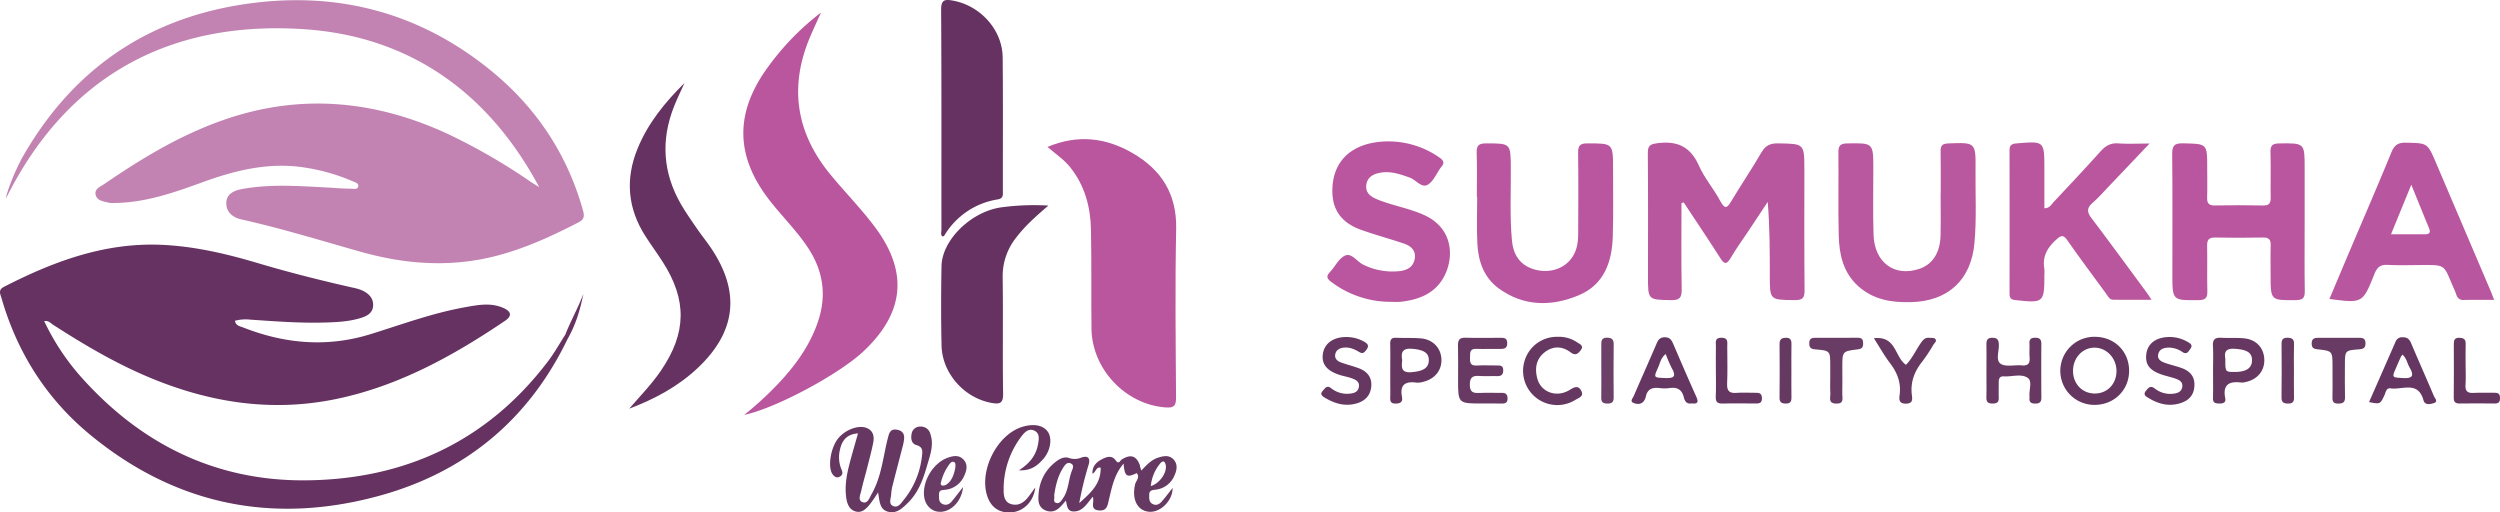 <svg id="Layer_1" data-name="Layer 1" xmlns="http://www.w3.org/2000/svg" viewBox="0 0 1212.182 248.47"><defs><style>.cls-1{fill:#663262;}.cls-2{fill:#c283b2;}.cls-3{fill:#b9569e;}.cls-4{fill:#653261;}.cls-5{fill:#663761;}.cls-6{fill:#663762;}.cls-7{fill:#663661;}.cls-8{fill:#663962;}.cls-9{fill:#693c65;}.cls-10{fill:#b8569e;}.cls-11{fill:#b9569f;}.cls-12{fill:#b9579f;}.cls-13{fill:#b8569f;}.cls-14{fill:#653660;}.cls-15{fill:#663862;}.cls-16{fill:#653661;}.cls-17{fill:#673861;}.cls-18{fill:#683c65;}.cls-19{fill:#673b63;}.cls-20{fill:#673a64;}.cls-21{fill:#653961;}.cls-22{fill:#683963;}.cls-23{fill:#643661;}.cls-24{fill:#663861;}.cls-25{fill:#653761;}.cls-26{fill:#6d4068;}</style></defs><path class="cls-1" d="M282.865,142.424c-1.5,7.69-3.73,15.12-7.68,21.98-19.02,39.45-50.12,64.9-92,76.19-51.1,13.78-98.07,4.2-139.25-29.61-21.27-17.46-35.54-39.88-43.19-66.4-.57-1.97-1.8-3.97,1.15-5.49,24.27-12.46,49.36-21.76,77.26-20.35,15.71.79,30.92,4.38,45.93,8.85,15.16,4.52,30.49,8.37,45.92,11.86a24.194,24.194,0,0,1,4.31,1.24c3.24,1.42,5.79,3.7,5.61,7.48-.17,3.75-3.19,5.18-6.36,6.12-5.81,1.72-11.8,1.96-17.8,2.11-11.84.3-23.64-.62-35.44-1.42a19.45,19.45,0,0,0-7.42.57c.47,2.47,2.57,2.66,4.12,3.27,20.17,7.93,40.73,9.68,61.62,3.21,15.09-4.68,29.94-10.2,45.55-13.01,6.21-1.12,12.5-2.42,18.67.2,4.12,1.76,4.54,3.95.94,6.38-25.13,16.96-51.38,31.49-81.48,37.8-31.61,6.62-61.87,1.82-91.26-10.54-16.33-6.87-31.51-15.84-46.36-25.42-1.16-.75-2.15-2.12-4.27-1.74a113.743,113.743,0,0,0,17.78,26.96c28.97,32.58,65.24,50.59,108.94,50.24,47.92-.38,87.97-18.81,117.49-57.62,3.11-4.09,5.63-8.63,8.43-12.96C276.695,155.574,280.365,149.264,282.865,142.424Z"/><path class="cls-2" d="M261.434,90.731C236.991,44.983,198.757,17.625,147.572,14.17,82.061,9.748,32.281,37.131,2.923,96.206c.12-2.621,4.29-13.64,8.687-21.219C35.202,34.323,70.146,9.79,116.571,2.331c44.923-7.217,85.762,2.917,121.226,31.688,21.989,17.839,37.248,40.579,44.908,68.124.746,2.683.501,4.282-2.154,5.653-16.77,8.658-33.873,16.247-52.837,18.808-17.966,2.426-35.54.339-52.797-4.521-19.203-5.408-38.268-11.303-57.755-15.665-4.288-.96-7.562-3.524-7.431-8.134.126-4.411,3.958-5.95,7.667-6.632,13.722-2.523,27.555-1.435,41.34-.729,3.811.195,7.626.583,11.45.551,1.228-.01,3.072.61,3.496-.99.427-1.613-1.414-2.024-2.549-2.528a93.257,93.257,0,0,0-22.45-6.567c-17.515-2.967-33.946.953-50.279,6.902C84.68,93.288,70.825,98.178,55.92,98.419a11.737,11.737,0,0,1-2.988-.092c-2.545-.639-5.796-.875-6.537-3.791-.755-2.972,2.312-4.037,4.308-5.406,17.888-12.271,36.355-23.406,56.96-30.714,37.502-13.302,73.908-9.937,109.569,6.569a290.073,290.073,0,0,1,39.763,22.949C258.445,88.91,259.952,89.801,261.434,90.731Z"/><path class="cls-3" d="M360.838,201.173A163.145,163.145,0,0,0,377.757,185.6c8.004-8.592,14.797-17.928,18.708-29.201,4.476-12.902,2.827-24.825-4.635-36.174-5.425-8.251-12.474-15.152-18.524-22.877C356.541,75.936,356.118,54.88,372.181,32.773A126.187,126.187,0,0,1,398.074,6.093c-1.743,3.884-3.55,7.741-5.219,11.656-10.323,24.214-6.933,46.501,9.697,66.76,7.178,8.745,15.204,16.836,21.92,25.908,16.061,21.694,13.934,41.356-5.756,59.888C406.883,181.444,376.169,197.971,360.838,201.173Z"/><path class="cls-3" d="M507.911,71.236c14.818-6.206,28.369-4.44,41.224,2.981,14,8.082,21.503,19.836,21.157,36.764-.558,27.278-.236,54.576-.057,81.865.027,4.099-1.214,4.986-5.1,4.701-19.392-1.421-35.696-18.56-35.908-38.258-.172-15.973.07-31.951-.242-47.92-.215-11.015-2.979-21.355-10.032-30.22C516.015,77.456,512.122,74.879,507.911,71.236Z"/><path class="cls-1" d="M456.855,114.632c-.859-1.009-.382-2.21-.383-3.288-.031-35.484.08-70.969-.144-106.452C456.296-.136,458.016-.45,462.149.315c13.246,2.452,23.888,14.166,24.02,27.533.212,21.655.07,43.313.095,64.97.002,1.863.199,3.406-2.497,3.873a36.742,36.742,0,0,0-25.99,17.685C457.661,114.562,457.209,114.541,456.855,114.632Z"/><path class="cls-1" d="M331.884,40.251c-1.678,3.739-3.496,7.421-5.01,11.225-6.508,16.356-5.506,32.264,3.301,47.54,2.406,4.172,5.214,8.119,7.945,12.095,2.167,3.155,4.609,6.124,6.74,9.303,14.164,21.131,12.134,40.252-6.316,57.788-9.619,9.143-21.11,15.284-33.469,19.954,5.266-6.068,10.821-11.759,15.335-18.359,12.527-18.315,12.833-34.339.819-52.981-2.705-4.197-5.679-8.222-8.363-12.432-8.594-13.478-9.744-27.643-3.691-42.415C314.228,59.644,322.474,49.572,331.884,40.251Z"/><path class="cls-4" d="M508.322,99.686c-6.051,5.19-11.241,9.813-15.5,15.378a30.002,30.002,0,0,0-6.657,19.364c.27,18.819-.084,37.648.214,56.466.074,4.679-1.6,5.157-5.44,4.497-13.261-2.279-24.107-14.29-24.406-27.862-.282-12.82-.257-25.655-.018-38.476.237-12.683,14.267-26.369,28.806-28.492A117.584,117.584,0,0,1,508.322,99.686Z"/><path class="cls-5" d="M416.021,210.143c-5.482.357-7.8,3.509-8.732,7.845a15.315,15.315,0,0,0,.792,9.803c.651,1.415.522,2.615-.967,3.361-1.484.742-2.53-.007-3.397-1.17-2.395-3.215-1.105-12.354,2.406-17.042,3.312-4.424,10.003-7.076,14.099-5.429,3.231,1.299,3.761,4.154,3.185,7.092-.863,4.404-2.072,8.741-3.17,13.098-.854,3.388-1.875,6.738-2.607,10.152-.419,1.953-1.9,4.807.687,5.671,2.423.809,3.32-2.238,4.343-4.037,4.97-8.736,5.555-18.767,8.143-28.207.668-2.437,1.84-3.341,4.237-2.901,2.347.43,3.501,1.854,3.356,4.187a21.32,21.32,0,0,1-.725,3.912c-1.605,6.28-3.275,12.543-4.864,18.827a23.85,23.85,0,0,0-.709,4.426c-.118,2.019-1.45,4.772,1.172,5.71,2.348.84,3.786-1.663,5.115-3.291a40.476,40.476,0,0,0,8.642-20.943c.294-2.297.608-4.491-2.687-5.407-2.387-.664-2.788-3.073-2.329-5.42a4.119,4.119,0,0,1,4.212-3.545,4.697,4.697,0,0,1,4.87,3.54c1.848,5.365-.118,10.336-1.574,15.379-1.921,6.653-4.222,13.101-9.332,18.082-2.641,2.575-5.435,5.373-9.528,4.309-4.244-1.103-4.118-5.152-4.912-9.391a70.167,70.167,0,0,1-4.022,5.853c-1.729,2.033-3.74,4.202-6.733,3.423-3.138-.817-4.234-3.65-4.652-6.528-.777-5.354.038-10.641,1.359-15.826C412.971,220.688,414.45,215.755,416.021,210.143Z"/><path class="cls-6" d="M552.185,224.344c-2.07-4.11-4.99-3.55-8.25-1.58-.85.51-1.4,2.66-2.97.45-1.85-2.61-4.38-1.75-6.7-.53-3.26,1.71-4.62,3.81-4.61,6.93,1.72-.38,1.65-3.37,4.01-2.85.25,7.96-5.15,12.47-10.37,17.19a163.399,163.399,0,0,1,4.46-18.31c1.21-3.9-.54-4.82-3.53-3.74a8.341,8.341,0,0,1-5.98.13c-1.96-.65-3.98.17-5.63,1.36-6.28,4.52-9.15,10.83-9.13,18.43.01,2.6,1.02,4.85,3.86,5.81,2.73.93,4.88,0,6.76-1.87.93-.92,1.75-1.95,2.73-3.06.5,2.33.63,5.04,3.28,5.26,4.82.38,6.88-3.84,9.75-7.1.95,2.47-1.61,6.07,2.72,6.6,4.4.55,4.48-2.74,5.2-5.66,1.44-5.89,2.6-11.94,7.02-17.01.52,6.26,1.55,6.94,6.36,4.6C553.415,228.094,552.765,226.214,552.185,224.344Zm-32.5,4.01c-1.67,4.29-1.49,9.18-4.19,13.13-.82,1.18-1.66,2.89-3.38,2.37-1.68-.5-.66-2.28-.97-3.65.67-4.79,1.8-9.59,4.61-13.82.82-1.23,1.95-2.58,3.65-1.58C520.935,225.694,520.155,227.144,519.685,228.354Z"/><path class="cls-7" d="M501.981,236.373c-.732,6.563-5.358,11.288-10.923,11.976-5.86.725-10.177-1.853-12.177-7.268-4.494-12.173,4.229-30.089,16.572-34.034,5.757-1.84,10.564-.891,12.739,2.514,2.059,3.225,1.152,9.005-2.309,12.95-2.746,3.13-5.863,5.82-11.822,5.521,5.371-3.446,8.347-7.431,9.267-12.695.436-2.496.929-5.288-1.922-6.582-2.569-1.166-4.497.717-5.932,2.579a42.168,42.168,0,0,0-8.834,26.45c.004,2.572.397,5.636,3.509,6.6,3.445,1.068,6.157-.55,8.285-3.22C499.508,239.814,500.492,238.391,501.981,236.373Z"/><path class="cls-8" d="M560.275,237.434a11.153,11.153,0,0,0,9.15-6.8c1.23-2.66,1.79-5.53-.46-7.91-2.13-2.25-4.91-1.63-7.47-.81-3.28,1.06-5.62,3.61-8.09,6.25-.54-1.7-.88-2.76-1.22-3.82a8.692,8.692,0,0,1-1.02,5.05c1.71,2.09-.38,3.7-.79,5.46-1.65,7.13,1,12.66,6.6,13.27,5.54.6,11.66-5.31,11.58-11.51-1.88,2.36-3.53,4.6-5.37,6.67-1.16,1.3-2.72,2.03-4.46,1.01-1.72-1.01-1.51-2.8-1.5-4.45C557.225,237.755,558.705,237.634,560.275,237.434Zm2.13-12.53c.74-1.01,2.1-2.07,2.75.24,1,3.6-2.65,9.19-7.16,10.55A19.959,19.959,0,0,1,562.405,224.904Z"/><path class="cls-9" d="M458.425,237.464a11.263,11.263,0,0,0,9.14-6.83c1.2-2.63,1.84-5.51-.48-7.9-2.16-2.23-4.9-1.72-7.46-.83-7.19,2.5-12.59,11.56-11.5,19.1.67,4.6,4.32,7.62,8.63,7.12,5.09-.59,9.58-5.51,10.19-11.96-2.17,2.79-3.75,4.89-5.42,6.91-1.14,1.39-2.66,2.13-4.41,1.36-2.09-.93-1.81-2.94-1.82-4.75C455.295,237.464,456.925,237.664,458.425,237.464Zm-2.04-4.14a24.695,24.695,0,0,1,3.77-8c.59-.78,1.3-1.78,2.38-1.3,1.1.49.64,1.7.67,2.82-.64,2.92-1.4,5.98-4.13,7.98a3.013,3.013,0,0,1-2.25.59C455.805,235.134,456.165,234.064,456.385,233.324Z"/><path class="cls-10" d="M815.308,98.457c0,13.938-.165,27.88.101,41.813.08,4.181-1.099,5.348-5.259,5.259-11.079-.235-11.082-.039-11.081-11.31.002-19.984.099-39.97-.083-59.953-.034-3.766,1.169-4.373,4.751-4.843,9.63-1.264,15.989,1.773,20.045,10.942,2.667,6.029,7.187,11.211,10.311,17.074,2.475,4.646,3.598,3.054,5.568-.229,4.71-7.85,9.849-15.445,14.447-23.358,1.953-3.36,4.26-4.396,8.034-4.335,12.738.206,12.743.063,12.746,12.809.005,19.485-.093,38.971.096,58.454.036,3.778-1.052,4.769-4.781,4.73-12.07-.126-12.073.03-12.073-11.859-.001-11.772,0-23.545-1.012-35.773q-4.713,7.116-9.427,14.232c-2.854,4.3-5.925,8.474-8.512,12.929-2.193,3.776-3.352,2.784-5.265-.219-5.716-8.969-11.67-17.788-17.53-26.666Z"/><path class="cls-11" d="M1117.464,107.739c-.004,11.163-.109,22.327.061,33.487.05,3.252-.952,4.247-4.228,4.284-12.337.139-12.335.254-12.336-12.115,0-4.832-.121-9.667.039-14.493.095-2.849-.993-3.78-3.79-3.729-7.662.139-15.331.162-22.992,0-3.02-.064-4.118.918-4.048,3.989.166,7.327-.077,14.664.106,21.99.079,3.149-.753,4.325-4.146,4.366-12.815.155-12.812.281-12.81-12.63.003-19.327.108-38.654-.081-57.979-.039-3.978.771-5.507,5.141-5.416,11.837.248,11.841.036,11.839,11.812-.001,4.832.114,9.667-.041,14.494-.088,2.748.793,3.874,3.678,3.822,7.829-.14,15.664-.155,23.492.008,2.961.062,3.689-1.16,3.647-3.849-.115-7.329.122-14.666-.102-21.99-.102-3.351,1.085-4.217,4.298-4.255,12.285-.145,12.282-.251,12.276,12.213Q1117.462,94.744,1117.464,107.739Z"/><path class="cls-3" d="M1042.257,69.603c-6.986,7.348-12.906,13.595-18.851,19.818-2.877,3.012-5.628,6.175-8.75,8.911-2.9,2.541-2.756,4.541-.5,7.514,9.06,11.937,17.884,24.053,26.787,36.11.589.797,1.105,1.648,2.273,3.401-6.684,0-12.693.061-18.7-.039-1.689-.029-2.388-1.657-3.26-2.849-6.29-8.603-12.682-17.134-18.781-25.871-2.043-2.926-3.139-2.52-5.542-.336-4.25,3.865-6.704,8.116-5.696,13.986a18.016,18.016,0,0,1,.024,2.995c.011,13.538-.354,13.794-14.167,12.242-2.267-.255-2.727-1.216-2.724-3.171q.046-34.735-.001-69.469c-.004-2.326.944-3.1,3.252-3.298,13.639-1.169,13.634-1.224,13.638,12.299.002,6.299,0,12.597,0,19.134,2.569-.003,3.405-1.862,4.54-3.07,7.64-8.132,15.286-16.263,22.742-24.563,2.412-2.685,4.897-4.092,8.624-3.82C1031.606,69.851,1036.091,69.603,1042.257,69.603Z"/><path class="cls-12" d="M941,93.813c0-6.827.096-13.656-.046-20.481-.058-2.786.875-3.686,3.714-3.794,13.249-.505,13.346-.592,13.212,12.809-.118,11.813.553,23.634-.515,35.44-1.622,17.942-12.722,28.27-30.836,28.718-9.421.233-18.263-1.191-25.561-7.785-7.257-6.558-9.186-15.325-9.411-24.459-.332-13.48-.015-26.975-.168-40.461-.038-3.319,1.151-4.22,4.353-4.271,12.585-.201,12.574-.303,12.578,12.366.003,10.657-.232,21.322.113,31.969.436,13.462,10.183,20.533,22.18,16.505,6.374-2.14,10.094-7.741,10.308-16.076.175-6.823.036-13.653.036-20.48Z"/><path class="cls-11" d="M716.08,95.462c0-7.162.173-14.33-.073-21.483-.123-3.581,1.174-4.451,4.582-4.45,11.954.004,11.883-.118,11.968,12.031.082,11.652-.525,23.319.53,34.952.585,6.446,3.394,11.506,9.813,13.776,6.907,2.442,14.084.752,18.352-4.139,3.143-3.602,3.947-8.006,3.968-12.575.06-13.158.13-26.317-.033-39.472-.042-3.385.815-4.582,4.415-4.583,12.539-.004,12.544-.146,12.527,12.576-.014,10.826.199,21.659-.13,32.476-.375,12.336-4.119,23.366-16.43,28.555-13.304,5.607-26.788,5.522-38.919-3.32-7.174-5.228-9.928-13.249-10.332-21.867-.35-7.477-.073-14.984-.073-22.477Z"/><path class="cls-13" d="M1207.745,141.314q-13.305-31.215-26.63-62.44c-4.09-9.61-4.07-9.44-14.5-9.69-3.73-.09-5.6,1.06-7.03,4.55-6.25,15.23-12.8,30.35-19.24,45.51-3.62,8.53-7.22,17.06-10.87,25.71,16.01,2.11,16.13,2.15,21.78-12.01,1.31-3.3,2.87-4.7,6.5-4.51,5.98.3,11.98.07,17.98.07,9.32,0,9.31.01,12.98,8.85.77,1.85,1.66,3.64,2.3,5.53a3.352,3.352,0,0,0,3.71,2.56c4.64-.08,9.28-.03,14.62-.03C1208.575,143.444,1208.195,142.364,1207.745,141.314Zm-31.81-27.72c-5.28-.01-10.55,0-16.6,0,3.28-8.01,6.3-15.39,9.84-24.02,3.2,7.87,5.91,14.53,8.64,21.19C1178.595,112.664,1178.005,113.594,1175.935,113.594Z"/><path class="cls-11" d="M674.696,146.354a47.672,47.672,0,0,1-29.267-9.715c-2.105-1.581-2.446-2.744-.576-4.719,2.509-2.65,4.295-6.622,7.313-7.978,3.222-1.448,5.776,2.885,8.805,4.365a31.848,31.848,0,0,0,17.429,3.168c3.786-.363,6.879-1.959,7.573-6.021.688-4.024-1.909-6.235-5.314-7.379-6.932-2.329-14.013-4.229-20.89-6.705-8.179-2.945-13.39-8.44-13.718-17.67-.507-14.291,7.879-23.571,23.342-24.971A43.107,43.107,0,0,1,697.777,76.27c2.032,1.356,2.902,2.668,1.009,4.725a4.292,4.292,0,0,0-.291.405c-2.048,2.827-3.534,6.658-6.298,8.207-2.977,1.668-5.618-2.418-8.648-3.494-4.596-1.631-9.172-3.231-14.094-2.397-3.421.58-6.539,2.06-6.985,6.058-.428,3.84,2.228,5.638,5.33,6.911,7.382,3.031,15.344,4.255,22.67,7.562,14.382,6.492,14.538,20.712,9.769,29.773-4.371,8.306-12.236,11.299-21.052,12.309A39.721,39.721,0,0,1,674.696,146.354Z"/><path class="cls-14" d="M1016.075,163.314a16.506,16.506,0,1,0-.82,33c9.57.17,17.01-6.95,17.09-16.38C1032.425,170.584,1025.515,163.514,1016.075,163.314Zm-.2,27.49c-6.05.08-10.59-4.46-10.72-10.73-.13-6.45,4.57-11.58,10.55-11.5,5.74.07,10.44,5.05,10.52,11.15C1026.315,186.014,1021.915,190.724,1015.875,190.804Z"/><path class="cls-15" d="M963.177,179.834c.003-4.157.046-8.315-.016-12.471-.03-2.034.161-3.578,2.827-3.589,2.381-.01,3.101.934,3.203,3.257.141,3.237-1.678,7.715.929,9.393,2.507,1.613,6.738.413,10.184.737,3.244.305,4.048-1.151,3.79-4.051-.191-2.145.052-4.325-.068-6.48-.121-2.171.76-2.92,2.909-2.883,2.193.038,2.868.983,2.854,3.05q-.086,12.969.013,25.939c.017,2.123-.748,2.928-2.913,2.943-2.152.015-3.093-.723-2.836-2.873a2.238,2.238,0,0,0-.002-.498c-.329-3.095,1.483-7.391-.798-9.037-3.115-2.248-7.694-.533-11.635-.78-2.046-.128-2.512,1.113-2.489,2.849.034,2.494-.086,4.992.017,7.481.091,2.22-.955,2.855-3.008,2.851-2.056-.004-3.045-.658-2.994-2.868C963.244,188.482,963.174,184.157,963.177,179.834Z"/><path class="cls-16" d="M1180.125,192.024c-3.63-8.58-7.42-17.09-11.06-25.66-.82-1.93-1.91-2.89-4.1-2.83a3.341,3.341,0,0,0-3.45,2.21c-4.24,9.73-8.52,19.44-12.83,29.22,5.41,1.05,5.37,1.04,7.43-3.23.67-1.4.83-3.76,2.99-3.43,5.68.86,13.4-3.84,16.02,5.9.65,2.41,3.59,1.77,5.25,1.14C1182.205,194.644,1180.555,193.034,1180.125,192.024Zm-14.95-8.72c-5.49-.34-5.51-.07-3.27-5.25.71-1.66,1.44-3.32,2.18-4.96a8.851,8.851,0,0,1,.84-1.15c2.05,1.93,2.31,4.33,3.44,6.27C1170.565,182.014,1169.965,183.594,1165.175,183.304Z"/><path class="cls-5" d="M1097.885,173.994c-.32-5.52-4.03-9.42-9.92-9.96-3.62-.34-7.3-.05-10.94-.26-2.96-.17-4.22.81-4.04,3.94.23,3.97.06,7.96.06,11.94,0,4.48.08,8.97-.03,13.45-.05,2.48,1.47,2.52,3.26,2.55,1.8.03,3.09-.57,2.69-2.54-1.37-6.69,1.96-8.39,7.82-7.62a6.409,6.409,0,0,0,1.97-.24C1094.645,184.044,1098.225,179.624,1097.885,173.994Zm-14.66,6.36c-4.25-.04-4.25-.04-4.22-6.45-.58-3.06.11-5.09,4.54-4.79,5.81.4,8.38,1.74,8.4,5.51C1091.965,178.524,1089.105,180.404,1083.225,180.354Z"/><path class="cls-5" d="M1052.067,163.406a17.231,17.231,0,0,1,8.578,2.328c1.35.754,2.777,1.536,1.404,3.416-.96,1.313-1.663,2.957-3.886,1.518a11.471,11.471,0,0,0-7.058-2.114c-2.12.146-4.038.779-4.605,3.072-.634,2.565,1.282,3.617,3.201,4.31,2.649.955,5.429,1.547,8.078,2.503,3.941,1.423,6.436,3.966,6.236,8.543-.204,4.662-2.729,7.271-7.002,8.562-5.514,1.667-10.514.296-15.242-2.56-1.241-.749-2.804-1.545-1.3-3.451,1.206-1.528,2.227-2.817,4.413-1.081a12.017,12.017,0,0,0,8.942,2.43c2.107-.219,3.992-.963,4.311-3.386.303-2.299-1.419-3.238-3.186-3.873-1.873-.673-3.836-1.094-5.745-1.673-6.774-2.054-9.2-5.021-8.507-10.366C1041.369,166.438,1045.654,163.356,1052.067,163.406Z"/><path class="cls-17" d="M908.595,164.009c10.965-1.296,9.996,9.141,15.561,12.875,2.81-2.795,4.607-6.761,7.008-10.287,1.078-1.583,2.114-3.028,4.294-2.806.973.099,2.302-.082,2.833.473,1.08,1.127-.337,2.064-.894,2.961a76.891,76.891,0,0,1-5.215,7.924c-3.948,4.88-5.982,10.205-5.15,16.551.255,1.946.461,3.929-2.761,4.017-3.348.091-3.546-1.76-3.215-4.086.855-5.999-1.128-10.995-4.739-15.708C913.625,172.409,911.464,168.486,908.595,164.009Z"/><path class="cls-18" d="M887.437,182.244q-.008-2.489-.005-4.978c.004-7.174.012-7.271-7.335-7.871-2.166-.177-2.852-.939-2.836-3.017.015-2.001.946-2.591,2.74-2.586,6.969.022,13.939.03,20.908-.023,2.025-.015,2.498,1.018,2.484,2.802-.014,1.792-.566,2.576-2.531,2.812-7.575.911-7.565.997-7.565,8.636,0,4.314.065,8.629-.023,12.941-.042,2.081,1.061,4.858-2.99,4.734-4.054-.124-2.682-2.981-2.799-4.992C887.32,187.892,887.442,185.064,887.437,182.244Z"/><path class="cls-19" d="M1130.973,182.27q-.003-2.245-.002-4.49c.001-7.576.008-7.636-7.32-8.419-1.788-.191-2.727-.652-2.778-2.623-.057-2.19.912-2.946,2.974-2.936q9.977.053,19.955-.027c1.938-.016,3.181.406,3.169,2.727-.011,2.199-1.03,2.727-3.06,2.875-6.934.503-6.929.583-6.928,7.747.001,5.155-.089,10.312.05,15.463.067,2.486-1.01,3.085-3.268,3.104-2.22.019-2.888-.857-2.821-2.947C1131.056,189.256,1130.975,185.762,1130.973,182.27Z"/><path class="cls-16" d="M831.978,179.369c-.001-3.815-.05-7.631.02-11.445.033-1.829-.768-4.124,2.591-4.173,3.586-.052,2.897,2.362,2.908,4.412.03,5.971.197,11.951-.062,17.911-.155,3.573,1.174,4.683,4.573,4.413,2.967-.236,5.968-.021,8.954-.036,1.741-.009,3.246-.03,3.356,2.46.126,2.857-1.625,2.735-3.53,2.727-5.142-.021-10.288-.12-15.426.033-2.558.077-3.548-.707-3.432-3.367C832.116,188,831.979,183.682,831.978,179.369Z"/><path class="cls-14" d="M1195.51,177.185c.003,3.157.186,6.327-.048,9.467-.237,3.18,1.107,4.037,4.054,3.85,3.31-.21,6.645.006,9.966-.066,1.844-.04,2.706.564,2.7,2.557-.006,1.876-.588,2.688-2.557,2.66-5.649-.08-11.3-.094-16.948-.003-2.121.034-2.947-.7-2.926-2.871.083-8.639.072-17.28.024-25.919-.011-1.982.457-3.153,2.76-3.071,2.021.072,3.062.731,2.999,2.929C1195.434,170.204,1195.507,173.696,1195.51,177.185Z"/><path class="cls-20" d="M1112.269,179.752c.003,4.304-.068,8.609.034,12.91.049,2.05-.544,3.01-2.772,3.012-2.198.003-3.321-.474-3.286-3.01.12-8.606.085-17.215.018-25.822-.016-2.012.506-3.077,2.747-3.078,2.202,0,3.379.573,3.296,3.078C1112.163,171.142,1112.266,175.449,1112.269,179.752Z"/><path class="cls-21" d="M868.6,180.201c0,4.158-.056,8.318.024,12.474.039,2.028-.544,3.042-2.807,2.999-2.071-.039-2.988-.646-2.967-2.863q.124-12.973.005-25.947c-.016-2.094.746-3.002,2.869-3.083,2.196-.083,2.935.856,2.899,2.946C868.546,171.219,868.6,175.71,868.6,180.201Z"/><path class="cls-22" d="M728.219,190.486c-3.66.045-7.325-.114-10.979.042-2.901.124-4.529-.311-4.565-3.93-.037-3.746,1.458-4.545,4.721-4.298,2.812.213,5.656-.033,8.481.066,2.108.073,3.003-.729,3.002-2.89,0-2.251-1.397-2.28-2.981-2.276-3.328.007-6.662-.144-9.98.034-2.931.157-3.259-1.465-3.141-3.736.109-2.115-.469-4.489,3.045-4.346,3.82.155,7.653-.041,11.478.033,2.087.04,3.569-.232,3.51-2.886-.055-2.469-1.561-2.519-3.346-2.51-5.657.026-11.317.125-16.969-.036-2.99-.085-3.622,1.285-3.555,3.925.139,5.486.04,10.979.044,16.468.01,11.506.011,11.506,11.766,11.502,3.161.001,6.323-.04,9.483.018,1.806.033,2.796-.522,2.746-2.546C730.931,191.195,730.067,190.463,728.219,190.486Z"/><path class="cls-23" d="M822.415,192.194c-3.82-8.47-7.49-17.02-11.17-25.56-.77-1.78-1.6-3.06-3.92-3.1-2.28-.04-3.21,1.05-4.01,2.9-3.67,8.53-7.45,17.01-11.14,25.54-.46,1.06-1.98,2.57-.25,3.34,1.51.67,3.62.99,5.03-.73a5.55,5.55,0,0,0,1.04-2.24c.78-3.69,3.16-4.62,6.59-4.19a18.875,18.875,0,0,0,4.98,0c3.72-.53,5.99.77,6.89,4.54.45,1.9,1.52,3.37,3.83,2.9C823.515,195.984,823.555,194.704,822.415,192.194Zm-15.12-8.9c-5.51-.23-5.59-.09-3.24-5.3.92-2.05,1.22-4.48,3.61-6.33a64.369,64.369,0,0,0,2.97,6.91C813.075,182.824,811.235,183.454,807.295,183.294Z"/><path class="cls-14" d="M698.895,173.944c-.33-5.38-4.24-9.4-10.03-9.88-3.95-.32-7.95-.13-11.93-.28-2.16-.09-2.91.8-2.86,2.92.1,4.31.03,8.62.03,12.94v6.47c0,2.15.07,4.31-.02,6.46-.07,1.9.19,3.12,2.62,3.11,2.38-.01,3.53-.9,3.09-3.2-1.14-5.9,1.52-7.72,6.99-6.96a9.497,9.497,0,0,0,3.44-.43C695.845,183.704,699.235,179.324,698.895,173.944Zm-14.53,6.52c-5.05.42-4.85-2.43-4.47-5.86-.65-3.62.02-5.85,4.69-5.49,5.66.44,8.33,1.94,8.21,5.71C692.675,178.544,689.875,180.005,684.365,180.464Z"/><path class="cls-24" d="M658.825,178.542c-2.797-1.041-5.717-1.749-8.522-2.769-1.807-.657-3.327-1.851-2.852-4.077.439-2.059,2.113-2.894,4.05-3.128,2.791-.337,5.263.734,7.549,2.124,1.885,1.146,2.673-.002,3.603-1.264,1.215-1.65.587-2.705-.974-3.612a17.253,17.253,0,0,0-9.05-2.402c-6.305.029-10.599,3.238-11.24,8.4-.603,4.856,2.087,8.101,8.399,10.048,1.747.539,3.568.849,5.293,1.445,2.082.719,4.328,1.619,3.775,4.427-.513,2.606-2.753,3.048-5.026,3.179a12.169,12.169,0,0,1-8.381-2.674c-2.068-1.622-2.861-.046-3.991,1.14-1.635,1.715-.406,2.671.925,3.465,4.874,2.906,9.987,4.432,15.694,2.666,4.13-1.278,6.5-4.044,6.828-8.27C665.245,182.825,662.796,180.02,658.825,178.542Z"/><path class="cls-25" d="M761.107,189.06c-6.329,3.906-13.956,1.17-15.728-5.572-1.256-4.778-.621-9.389,3.575-12.668,4.045-3.161,8.477-3.033,12.47-.062,2.226,1.656,3.323,1.131,4.827-.686,2.054-2.481-.256-3.18-1.593-4.121a15.71,15.71,0,0,0-9.469-2.636,16.272,16.272,0,0,0-15.726,10.93,16.584,16.584,0,0,0,24.4,19.643c1.433-.929,4.271-1.602,2.897-4.312C765.313,186.724,763.453,187.612,761.107,189.06Z"/><path class="cls-26" d="M779.113,163.73c-2.328-.008-2.72,1.291-2.696,3.203.051,4.154.016,8.309.014,12.463-.001,4.487.065,8.975-.029,13.46-.047,2.24.994,2.827,3.037,2.824,2.067-.004,3.001-.682,2.984-2.87-.068-8.641-.081-17.283.01-25.923C782.458,164.425,781.336,163.738,779.113,163.73Z"/></svg>